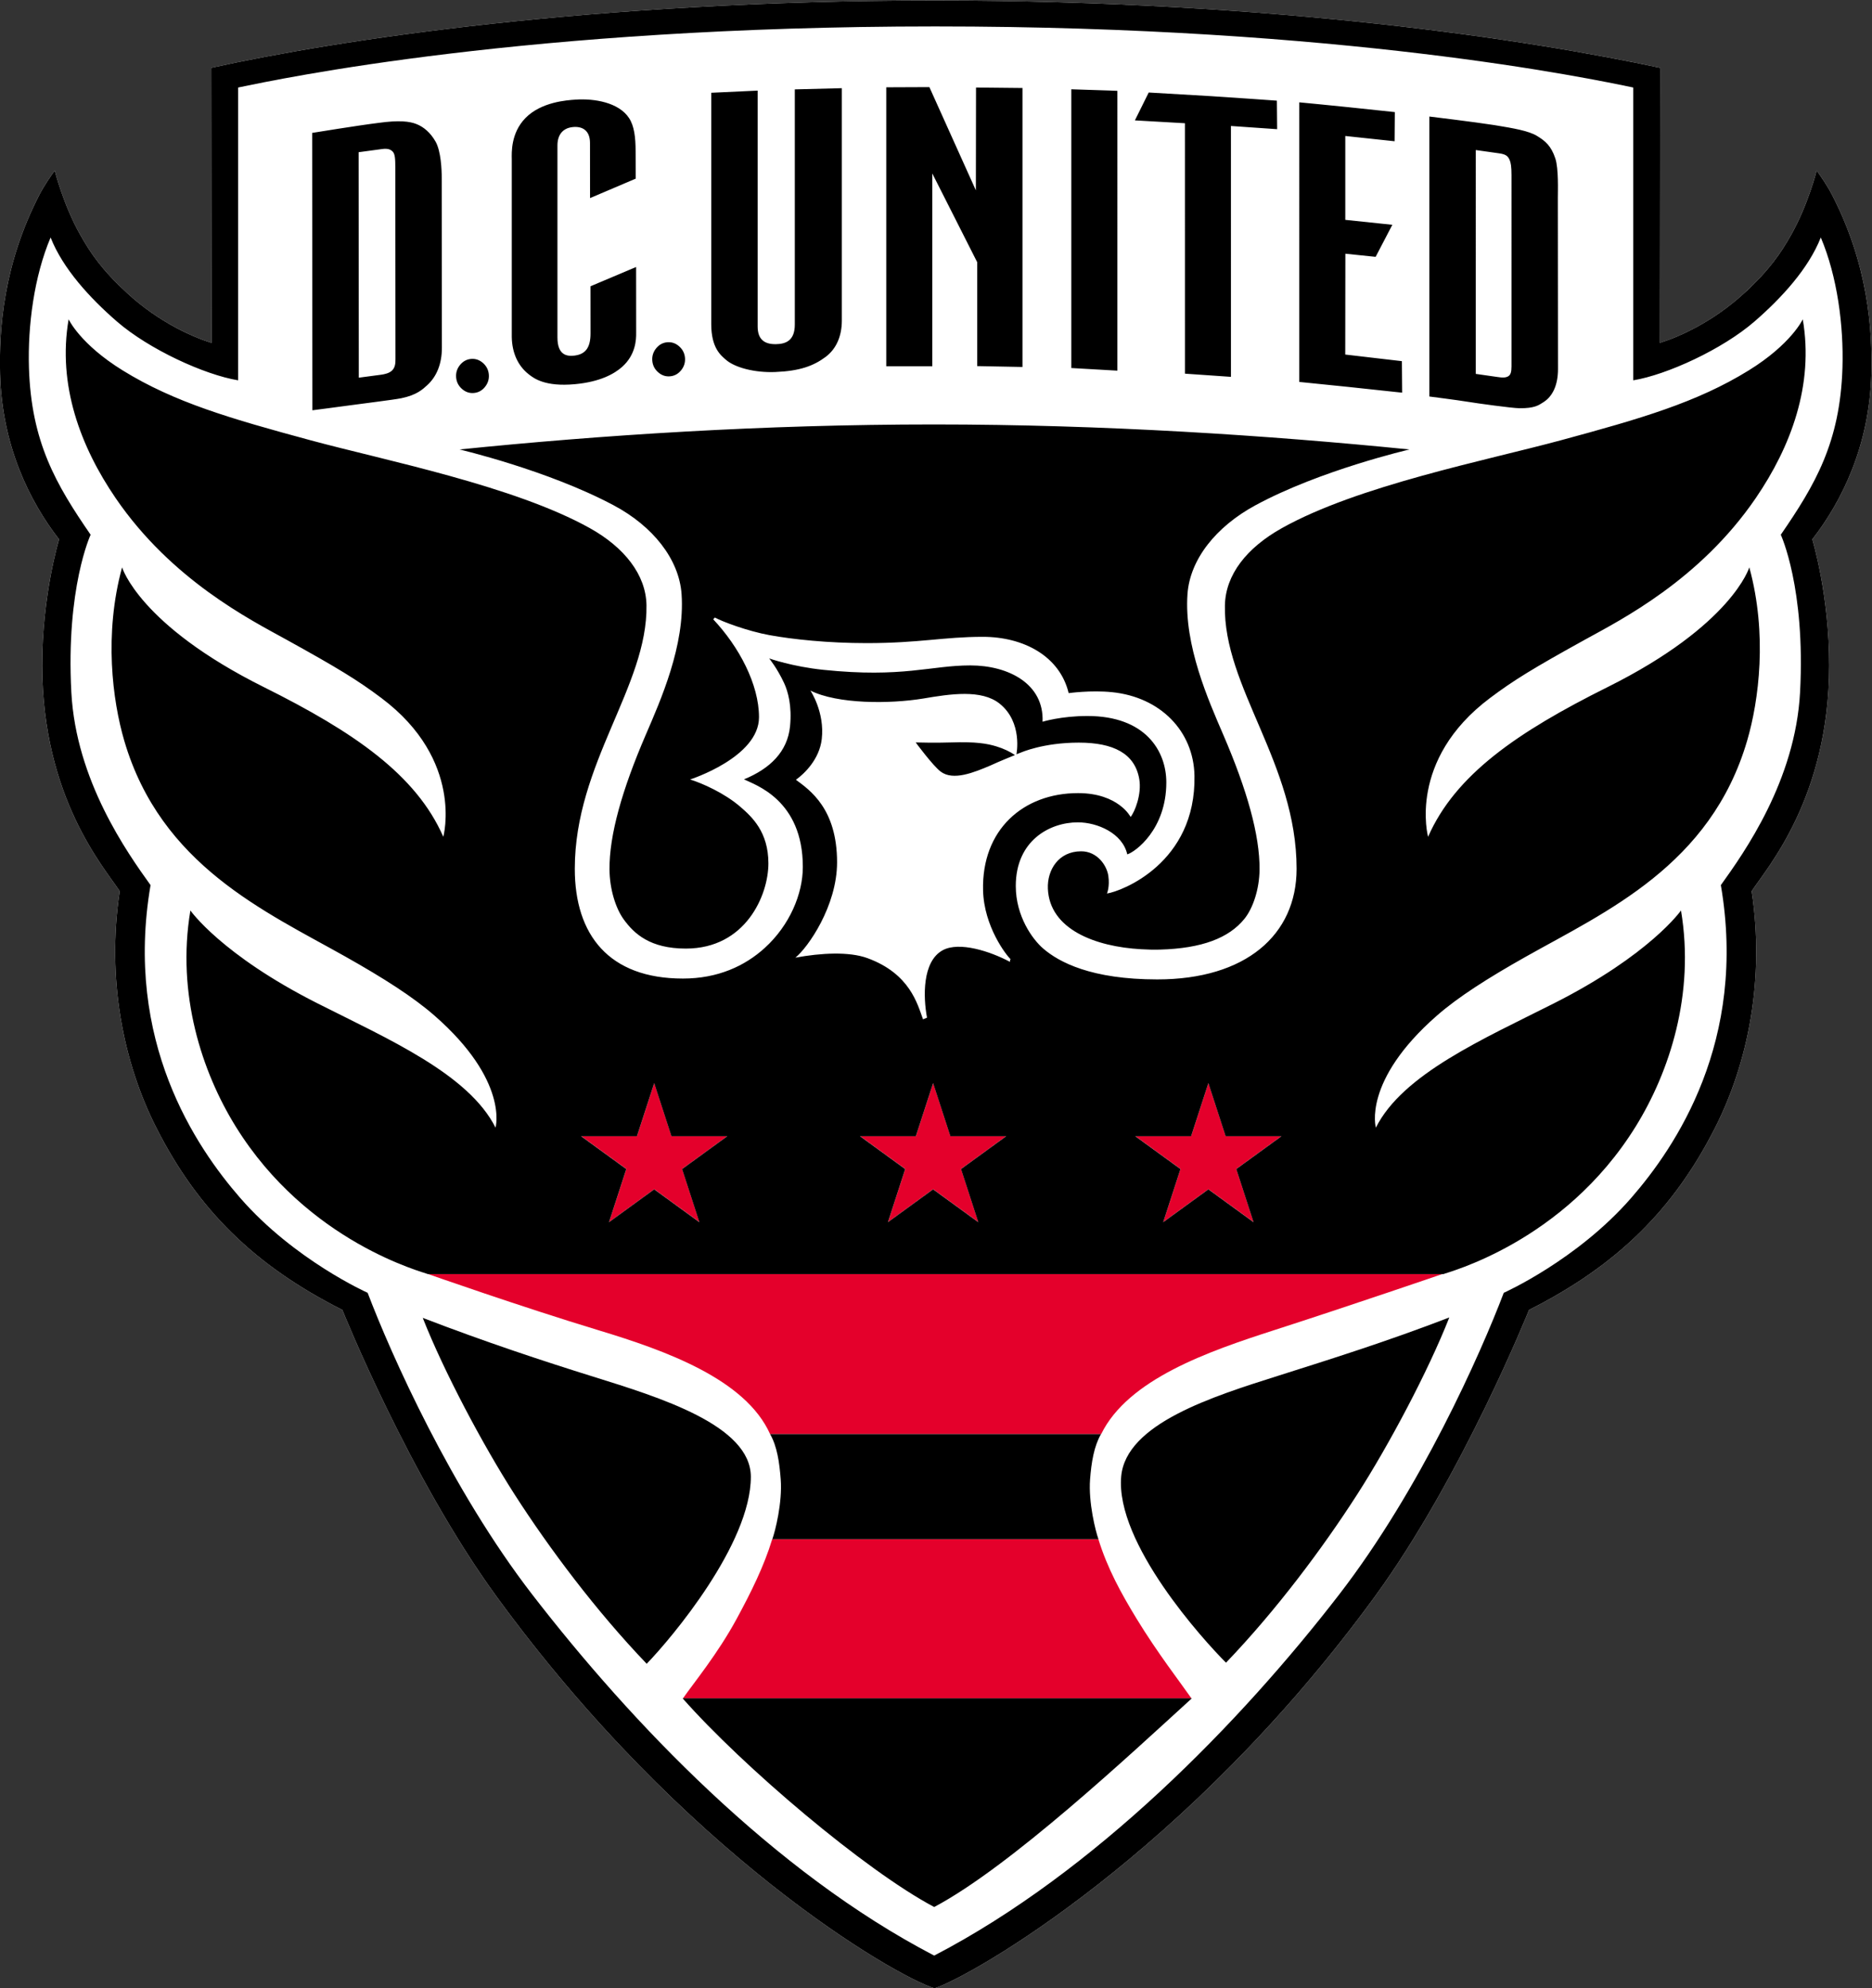 <?xml version="1.0" encoding="UTF-8" standalone="no"?>
<svg
   xmlns:dc="http://purl.org/dc/elements/1.1/"
   xmlns:cc="http://creativecommons.org/ns#"
   xmlns:rdf="http://www.w3.org/1999/02/22-rdf-syntax-ns#"
   xmlns:svg="http://www.w3.org/2000/svg"
   xmlns="http://www.w3.org/2000/svg"
   xmlns:sodipodi="http://sodipodi.sourceforge.net/DTD/sodipodi-0.dtd"
   xmlns:inkscape="http://www.inkscape.org/namespaces/inkscape"
   version="1.1"
   id="svg2"
   xml:space="preserve"
   width="839.292"
   height="891.128"
   viewBox="0 0 839.292 891.128"
   sodipodi:docname="DC_Logo_PRI_FC_RGB.svg"
   inkscape:version="1.0.1 (3bc2e813f5, 2020-09-07)"><rect x="0" y="0" width="839.292" height="891.128" fill="#333333" stroke="none"/><defs
     id="defs6"><clipPath
       clipPathUnits="userSpaceOnUse"
       id="clipPath18"><path
         d="M 0,800 H 800 V 0 H 0 Z"
         id="path16" /></clipPath></defs><sodipodi:namedview
     pagecolor="#ffffff"
     bordercolor="#666666"
     borderopacity="1"
     objecttolerance="10"
     gridtolerance="10"
     guidetolerance="10"
     inkscape:pageopacity="0"
     inkscape:pageshadow="2"
     inkscape:window-width="1920"
     inkscape:window-height="1018"
     id="namedview4"
     inkscape:document-rotation="0"
     showgrid="false"
     inkscape:zoom="0.77624994"
     inkscape:cx="419.64584"
     inkscape:cy="445.56425"
     inkscape:window-x="-6"
     inkscape:window-y="-6"
     inkscape:window-maximized="1"
     inkscape:current-layer="g10" /><g
     id="g10"
     inkscape:groupmode="layer"
     inkscape:label="DC_Logo_PRI_FC_RGB"
     transform="matrix(1.333,0,0,-1.333,-113.688,978.898)"><g
       id="g12"><g
         id="g14"
         clip-path="url(#clipPath18)"><g
           id="g20"
           transform="translate(714.682,608.645)"><path
             d="m 0,0 c -0.627,-24.072 -9.88,-42.805 -19.843,-55.627 0,0 5.72,-18.72 5.678,-42.492 -0.087,-44.327 -20.824,-67.826 -26.075,-75.802 4.456,-29.37 -1.137,-57.573 -12.352,-79.641 -13.884,-27.321 -32.788,-46.147 -62.524,-61.151 0,0 -22.503,-56.123 -51.884,-96.399 -62.895,-86.224 -135.445,-127.56 -148.092,-131.706 -13.749,4.37 -84.114,45.121 -147.271,131.706 -29.381,40.276 -51.884,96.399 -51.884,96.399 -29.737,15.004 -48.642,33.83 -62.524,61.151 -11.215,22.068 -16.808,50.271 -12.352,79.641 -5.251,7.976 -25.988,31.475 -26.075,75.802 -0.042,23.772 5.677,42.492 5.677,42.492 -9.962,12.822 -19.216,31.555 -19.842,55.627 -0.381,14.791 1.02,36.787 13.361,60.496 1.548,2.973 3.624,5.918 5.009,7.872 0,0 2.857,-11.446 8.566,-21.569 3.533,-6.266 7.372,-11.915 15.84,-19.676 10.44,-9.57 21.532,-14.557 28.333,-16.694 l -0.093,92.478 c 42.417,9.349 128.12,22.621 243.372,22.621 115.263,0 200.164,-13.272 243.958,-22.621 l -0.092,-92.478 c 6.8,2.137 17.893,7.124 28.333,16.694 8.467,7.761 12.306,13.41 15.839,19.676 5.709,10.123 8.566,21.569 8.566,21.569 1.386,-1.954 3.462,-4.899 5.01,-7.872 C -1.021,36.787 0.381,14.791 0,0"
             style="fill:#ffffff;fill-opacity:1;fill-rule:nonzero;stroke:none"
             id="path22" /></g><g
           id="g24"
           transform="translate(513.902,287.147)"><path
             d="m 0,0 c 25.807,8.318 56.522,18.853 56.522,18.853 l -341.215,0.012 c 0,0 31.543,-11.094 57.543,-18.966 22.342,-6.767 49.278,-16.389 57.552,-34.873 H -58.252 C -49.196,-16.49 -22.21,-7.159 0,0 m -180.836,-97.066 c -6.353,-11.731 -14.422,-21.514 -18.092,-26.786 H -27.86 c -3.669,5.272 -11.437,15.276 -18.454,26.786 -5.221,8.566 -9.842,16.942 -12.87,26.769 h -109.703 c -2.748,-9.078 -7.137,-17.886 -11.949,-26.769 M -27.989,65.219 h -18.78 L -31.573,54.182 -37.378,36.319 -22.184,47.356 -6.988,36.319 -12.794,54.182 2.4,65.219 h -18.782 l -5.802,17.855 z m -92.574,0 h -18.781 l 15.196,-11.037 -5.806,-17.863 15.195,11.037 15.187,-11.037 -5.797,17.863 15.185,11.037 h -18.772 l -5.803,17.855 z m -88.006,17.855 5.805,-17.855 h 18.78 l -15.198,-11.037 5.807,-17.863 -15.194,11.037 -15.196,-11.037 5.806,17.863 -15.194,11.037 h 18.782 z"
             style="fill:#e4002b;fill-opacity:1;fill-rule:nonzero;stroke:none"
             id="path26" /></g><g
           id="g28"
           transform="translate(514.754,700.511)"><path
             d="m 0,0 c 0,0 -15.744,1.13 -22.092,1.512 -8.769,0.527 -21.016,1.229 -21.016,1.229 l -4.648,-9.37 16.834,-0.96 0.007,-84.199 c 0,0 15.791,-1.089 15.465,-1.078 l -0.007,84.354 15.541,-1.077 z m 42.042,-87.583 -19.051,2.222 0.04,33.904 10.179,-1.056 5.622,10.777 -15.826,1.659 v 28.202 l 16.589,-1.775 0.073,9.806 c 0,0 -10.651,1.099 -15.382,1.623 -3.885,0.431 -16.75,1.656 -16.75,1.656 V -94.57 c 0,0 11.843,-1.183 16.291,-1.654 4.974,-0.527 18.301,-1.959 18.301,-1.959 z M -53.646,3.305 -69.148,3.827 v -93.719 l 15.502,-0.886 z m -31.918,0.95 -15.629,0.16 -0.049,-34.573 -15.635,34.713 -14.504,-0.06 v -93.782 l 15.485,-0.002 v 64.81 l 15.095,-29.825 v -34.939 l 15.237,-0.296 z m -60.759,-0.06 -15.819,-0.403 v -79.061 c 0,-5.569 -3.2,-6.553 -6.379,-6.6 -3.921,-0.059 -6.119,1.676 -6.119,5.954 V 3.38 l -15.607,-0.726 v -77.782 c 0,-8.12 3.308,-10.543 4.877,-11.941 2.972,-2.647 9.67,-4.446 16.666,-4.164 8.262,0.332 12.898,2.074 16.912,5.069 3.733,2.782 5.469,7.193 5.469,12.251 z M -235.96,0.346 c -2.749,-0.189 -11.472,-0.737 -16.792,-6.201 -4.917,-5.048 -4.623,-11.598 -4.584,-13.909 v -59.687 c 0.093,-5.372 2.089,-9.715 5.697,-12.546 1.692,-1.327 5.429,-4.263 15.527,-3.331 8.556,0.79 13.262,3.497 15.858,5.792 4.592,4.061 4.789,9.182 4.752,11.492 l -0.018,22.118 -15.345,-6.48 0.013,-15.867 c 0,-4.831 -1.731,-6.998 -5.424,-7.444 -2.418,-0.292 -5.7,0.058 -5.7,6.084 v 64.585 c 0,3.661 1.887,5.815 5.073,6.163 3.251,0.359 5.878,-1.064 5.878,-5.352 l 0.015,-18.521 15.359,6.539 -0.033,9.102 c 0,4.803 -0.464,8.591 -2.19,11.237 -3.448,5.284 -11.658,6.671 -18.086,6.226 m 31.82,-93.029 c 1.491,0.117 2.738,0.784 3.74,2.006 1.002,1.219 1.442,2.605 1.327,4.158 -0.121,1.553 -0.769,2.854 -1.945,3.9 -1.172,1.047 -2.503,1.511 -3.994,1.393 -1.491,-0.122 -2.735,-0.79 -3.737,-2.009 -1.001,-1.221 -1.444,-2.612 -1.327,-4.16 0.117,-1.549 0.765,-2.848 1.94,-3.895 1.176,-1.053 2.509,-1.515 3.996,-1.393 m -65.979,-5.606 c 1.491,0.119 2.739,0.784 3.741,2.006 1.001,1.22 1.441,2.607 1.326,4.159 -0.119,1.552 -0.768,2.853 -1.943,3.9 -1.174,1.047 -2.504,1.512 -3.996,1.393 -1.491,-0.123 -2.733,-0.791 -3.738,-2.01 -1,-1.22 -1.442,-2.611 -1.325,-4.159 0.118,-1.55 0.765,-2.849 1.941,-3.895 1.174,-1.053 2.509,-1.516 3.994,-1.394 m 349.028,8.914 c 0,-1.818 -0.309,-2.708 -0.903,-3.163 -0.949,-0.727 -2.356,-0.592 -3.907,-0.359 l -7.209,1.031 V -16.6 l 7.783,-1.098 c 2.321,-0.32 3.003,-0.899 3.592,-2.199 0.413,-0.911 0.642,-2.311 0.644,-5.118 z m 15.588,56.747 c 0,2.218 0.279,9.811 -0.84,13.184 -1.404,4.228 -3.352,5.884 -6.195,7.606 -2.741,1.658 -7.59,2.528 -14.287,3.618 -6.612,1.039 -21.9,2.886 -21.9,2.886 v -94.133 c 0,0 9.66,-1.236 12.84,-1.764 3.159,-0.528 14.969,-2.151 17.427,-2.178 5.205,-0.06 6.542,1.042 8.082,2.013 3.128,1.97 4.923,5.753 4.923,11.174 z m -392.156,-58.151 c -0.936,-0.867 -2.476,-1.213 -3.637,-1.367 l -7.495,-0.994 -0.057,75.809 7.955,1.075 c 1.781,0.236 2.789,-0.105 3.519,-0.884 0.77,-0.821 0.86,-2.429 0.867,-5.234 l 0.052,-64.466 c 0,-1.405 -0.057,-2.875 -1.204,-3.939 m 16.764,64.837 c 0,2.755 -0.251,8.969 -2.076,12.179 -1.74,3.06 -4.015,4.924 -6.366,5.873 -2.36,0.954 -5.926,1.38 -12.882,0.407 -6.602,-0.807 -22.255,-3.36 -22.255,-3.36 l 0.079,-93.257 c 0,0 9.435,1.21 12.803,1.687 3.571,0.508 14.639,1.85 17.134,2.369 5.18,1.079 7.147,2.982 8.687,4.381 3.129,2.846 4.93,7.13 4.93,12.55 z m 165.636,-581.393 c 25.53,13.514 65.842,51.196 86.664,70.174 l -171.284,-0.01 c 20.19,-22.87 61.408,-57.887 84.62,-70.164 m -55.19,158.998 c 2.331,-4.052 3.133,-9.443 3.567,-15.231 0.588,-7.795 -1.854,-17.429 -2.82,-20.093 h 109.688 c -0.965,2.664 -3.407,12.298 -2.82,20.093 0.436,5.788 1.338,11.179 3.669,15.231 z m 118.085,-14.219 c -2.013,-22.433 27.742,-55.148 35.251,-62.634 16.926,17.649 32.535,38.523 44.211,56.708 10.578,16.476 23.76,41.239 30.891,59.364 -20.993,-8.074 -39.644,-13.925 -57.449,-19.567 -21.981,-6.967 -51.309,-16.088 -52.904,-33.871 m -177.467,33.501 c -17.145,5.347 -36.456,11.728 -57.449,19.803 7.131,-18.125 20.314,-42.889 30.892,-59.364 11.676,-18.186 27.505,-39.291 44.432,-56.939 8.465,8.743 35.03,40.342 35.03,62.864 0,17.351 -30.891,26.768 -52.905,33.636 m 216.178,69.839 15.193,11.038 h -18.781 l -5.802,17.855 -5.806,-17.855 h -18.779 l 15.195,-11.038 -5.804,-17.863 15.194,11.038 15.195,-11.038 z m -75.863,70.504 c -1.533,1.402 -8.99,11.041 -9.303,23.144 -0.53,20.477 13.547,32.749 31.94,32.749 13.599,0 17.682,-8.014 17.682,-8.014 1.399,1.685 3.777,7.627 2.913,12.714 -1.471,8.665 -8.758,12.266 -20.302,12.276 -12.038,0.013 -19.526,-3.348 -19.526,-3.348 l -1.487,-0.564 c 0,0 2.21,10.752 -5.672,17.033 -6.067,4.839 -16.526,3.259 -25.621,1.711 -11.379,-1.873 -28.888,-1.888 -37.997,2.665 0,0 4.866,-7.231 3.812,-16.3 -0.794,-6.855 -5.914,-11.702 -8.689,-13.687 4.776,-3.537 13.837,-9.781 13.837,-27.751 0,-14.683 -9.804,-28.673 -14.014,-32.057 8.561,1.579 18.036,2.089 24.168,-0.141 14.426,-5.248 16.895,-15.564 18.758,-20.59 l 1.342,0.557 c -1.28,6.803 -1.685,18.92 5.322,22.689 5.542,2.979 15.896,-0.368 22.566,-3.921 0,0 0.006,0.987 0.271,0.835 m -16.72,-70.504 15.193,11.038 h -18.779 l -5.804,17.855 -5.803,-17.855 h -18.781 l 15.194,-11.038 -5.804,-17.863 15.194,11.038 15.194,-11.038 z m -93.813,0 15.197,11.038 h -18.779 l -5.805,17.855 -5.802,-17.855 h -18.782 l 15.195,-11.038 -5.806,-17.863 15.195,11.038 15.194,-11.038 z m 358.943,202.307 c 6.142,-22.451 3.23,-44.782 -0.731,-58.292 -12.286,-41.908 -47.458,-57.433 -74.353,-72.572 -12.842,-7.229 -22.829,-13.585 -30.033,-19.892 -25.062,-21.941 -20.485,-37.628 -20.485,-37.628 9.039,18.023 36.172,29.812 59.892,41.791 32.361,16.343 42.733,31.224 42.733,31.224 4.74,-28.139 -3.903,-54.326 -15.207,-72.586 -24.282,-39.227 -63.555,-49.088 -64.718,-49.679 h -341.521 c -1.163,0.591 -40.407,10.452 -64.689,49.679 -11.303,18.26 -19.947,44.447 -15.207,72.586 0,0 10.372,-14.881 42.734,-31.224 23.719,-11.979 50.852,-23.768 59.891,-41.791 0,0 4.577,15.687 -20.485,37.628 -7.204,6.307 -17.191,12.663 -30.032,19.892 -26.896,15.139 -62.068,30.664 -74.354,72.572 -3.961,13.51 -6.873,35.841 -0.73,58.292 0,0 5.743,-19.397 47.709,-40.284 30.433,-15.148 51.195,-29.498 60.328,-50.311 0,0 7.046,25.73 -20.793,46.635 -7.962,5.979 -14.527,10.016 -32.216,19.783 -11.729,6.477 -38.309,19.841 -57.18,47.432 -11.856,17.339 -19.619,38.084 -15.83,60.146 0,0 3.818,-8.312 18.205,-17.2 17.421,-10.76 36.389,-16.228 63.105,-23.461 25.249,-6.834 68.471,-15.33 94.001,-29.56 11.536,-6.43 18.886,-15.622 19.045,-25.931 0.415,-27.247 -24.11,-53.162 -24.11,-88.601 0,-22.263 11.508,-36.907 36.364,-36.907 11.719,0 20.83,4.203 27.551,10.322 8.324,7.578 12.78,18.096 12.78,27.21 0,22.612 -16.116,27.608 -19.794,29.448 8.674,3.55 14.65,9.236 15.495,17.869 0.673,6.848 -0.694,11.706 -1.993,14.492 -2.367,5.074 -5.027,8.296 -5.027,8.296 0,0 7.679,-2.74 18.219,-3.834 26.723,-2.772 36.071,1.484 49.442,1.484 12.865,0 24.828,-6.229 24.286,-18.935 0,0 6.244,1.929 15.096,1.929 19.493,0 26.531,-11.749 26.531,-22.333 0,-15.794 -10.428,-23.387 -13.136,-24.191 -1.577,7.101 -10.052,10.77 -16.626,10.77 -9.422,0 -20.869,-6.109 -20.869,-21.399 0,-10.186 5.613,-17.91 9.175,-20.997 5.391,-4.672 16.305,-10.417 38.422,-10.417 29.705,0 46.85,14.93 46.85,37.193 0,35.439 -24.714,61.156 -24.109,88.601 0.226,10.308 7.319,19.303 19.141,25.93 25.498,14.293 68.649,22.726 93.904,29.561 26.716,7.233 45.684,12.701 63.105,23.461 14.388,8.888 18.205,17.2 18.205,17.2 3.788,-22.062 -3.974,-42.807 -15.83,-60.146 -18.871,-27.591 -45.451,-40.955 -57.18,-47.432 -17.689,-9.767 -24.254,-13.804 -32.216,-19.783 -27.839,-20.905 -20.793,-46.635 -20.793,-46.635 9.133,20.813 29.895,35.163 60.329,50.311 41.965,20.887 47.709,40.284 47.709,40.284 m 24.045,110.91 C 178.802,-56.507 169.702,-66.384 160.651,-74.236 149.82,-83.63 131.124,-92.178 119.867,-94.025 V 4.417 c -14.271,2.975 -97.448,20.545 -234.773,20.545 -137.314,0 -220.198,-17.57 -234.469,-20.545 v -98.442 c -11.257,1.847 -29.953,10.395 -40.784,19.789 -9.051,7.852 -18.151,17.729 -22.288,28.237 -5.562,-13.114 -7.717,-29.681 -7.282,-43.789 0.77,-25.105 9.163,-39.339 20.739,-56.157 0,0 -8.342,-17.879 -6.484,-52.953 1.578,-29.71 18.756,-53.869 26.643,-64.855 -8.977,-52.461 15.238,-88.05 30.148,-105.168 18.22,-20.92 42.867,-31.903 42.867,-31.903 7.839,-20.611 28.044,-66.071 55.382,-101.471 33.142,-42.914 81.113,-93.255 135.175,-121.374 54.074,28.119 103.043,78.46 136.185,121.374 27.339,35.4 47.543,80.86 55.383,101.471 0,0 24.645,10.983 42.866,31.903 14.909,17.118 39.125,52.707 30.148,105.168 7.888,10.986 25.066,35.145 26.642,64.855 1.859,35.074 -6.483,52.953 -6.483,52.953 11.577,16.818 19.969,31.052 20.74,56.157 0.434,14.108 -1.721,30.675 -7.283,43.789 m 16.989,-45.867 c -0.627,-24.072 -9.88,-42.804 -19.843,-55.627 0,0 5.72,-18.719 5.678,-42.491 -0.087,-44.328 -20.825,-67.827 -26.076,-75.803 4.457,-29.37 -1.136,-57.573 -12.351,-79.64 -13.884,-27.322 -32.788,-46.148 -62.524,-61.152 0,0 -22.503,-56.123 -51.884,-96.399 -62.895,-86.224 -135.446,-127.56 -148.092,-131.706 -13.749,4.37 -84.114,45.121 -147.272,131.706 -29.38,40.276 -51.883,96.399 -51.883,96.399 -29.738,15.004 -48.642,33.83 -62.525,61.152 -11.215,22.067 -16.807,50.27 -12.351,79.64 -5.251,7.976 -25.989,31.475 -26.076,75.803 -0.041,23.772 5.678,42.491 5.678,42.491 -9.963,12.823 -19.216,31.555 -19.842,55.627 -0.381,14.791 1.02,36.787 13.361,60.496 1.548,2.973 3.624,5.918 5.009,7.872 0,0 2.857,-11.446 8.566,-21.569 3.533,-6.266 7.372,-11.915 15.84,-19.676 10.439,-9.57 21.532,-14.557 28.333,-16.694 l -0.093,92.479 c 42.417,9.349 128.12,22.62 243.372,22.62 115.263,0 200.164,-13.271 243.958,-22.62 l -0.093,-92.479 c 6.801,2.137 17.894,7.124 28.333,16.694 8.468,7.761 12.307,13.41 15.84,19.676 5.709,10.123 8.566,21.569 8.566,21.569 1.385,-1.954 3.462,-4.899 5.009,-7.872 12.341,-23.709 13.743,-45.705 13.362,-60.496 M -10.929,-275.102 c 2.855,3.517 5.049,9.931 5.099,16.63 0.084,11.481 -4.157,26.611 -12.214,45.305 -4.962,11.522 -13.22,30.027 -12.03,47.215 0.818,11.834 9.744,22.798 22.814,29.887 21.859,11.855 51.861,18.789 51.861,18.789 -47.306,4.737 -102.699,8.413 -159.914,8.413 -57.673,0 -112.233,-3.595 -159.585,-8.413 0,0 29.612,-6.934 51.86,-18.789 13.122,-6.992 21.997,-18.053 22.814,-29.887 1.19,-17.188 -7.068,-35.693 -12.03,-47.215 -8.057,-18.694 -12.298,-33.824 -12.214,-45.305 0.05,-6.699 2.103,-13.097 4.756,-16.767 3.536,-4.891 8.913,-9.85 20.922,-9.85 20.118,0 27.766,17.943 27.766,28.644 0,10.596 -5.543,15.652 -9.415,19.006 -5.373,4.652 -12.864,7.935 -16.913,9.207 0,0 23.167,7.432 23.167,20.931 0,11.06 -6.729,23.722 -15.406,32.927 l 0.568,0.593 c 2.377,-1.337 10.981,-4.574 18.338,-5.916 7.932,-1.445 19.758,-2.688 32.696,-2.688 17.802,0 25.911,2.113 39.084,2.113 13.725,0 25.891,-6.493 28.872,-18.93 0,0 7.429,1.044 14.554,0.325 16.322,-1.645 27.47,-13.13 27.76,-28.062 0.572,-29.443 -24.609,-38.934 -29.43,-39.637 0,0 0.993,2.282 0.457,5.945 -0.514,3.526 -3.754,8.25 -9.125,8.25 -7.64,0 -11.463,-6.291 -11.209,-12.543 0.553,-13.683 15.934,-19.534 31.371,-20.384 2.339,-0.129 4,-0.187 6.2,-0.129 14.338,0.383 23.333,3.935 28.526,10.335 m -77.154,55.081 c -1.748,1.171 -3.812,2.169 -6.304,2.925 -2.972,0.898 -6.76,1.616 -15.177,1.316 -5.172,-0.187 -11.92,0 -11.92,0 0,0 5.787,-7.848 8.412,-9.816 4.207,-3.154 11.135,-0.315 16.829,2.106 2.742,1.296 8.16,3.469 8.16,3.469"
             style="fill:#000000;fill-opacity:1;fill-rule:nonzero;stroke:none"
             id="path30" /></g></g></g></g></svg>
